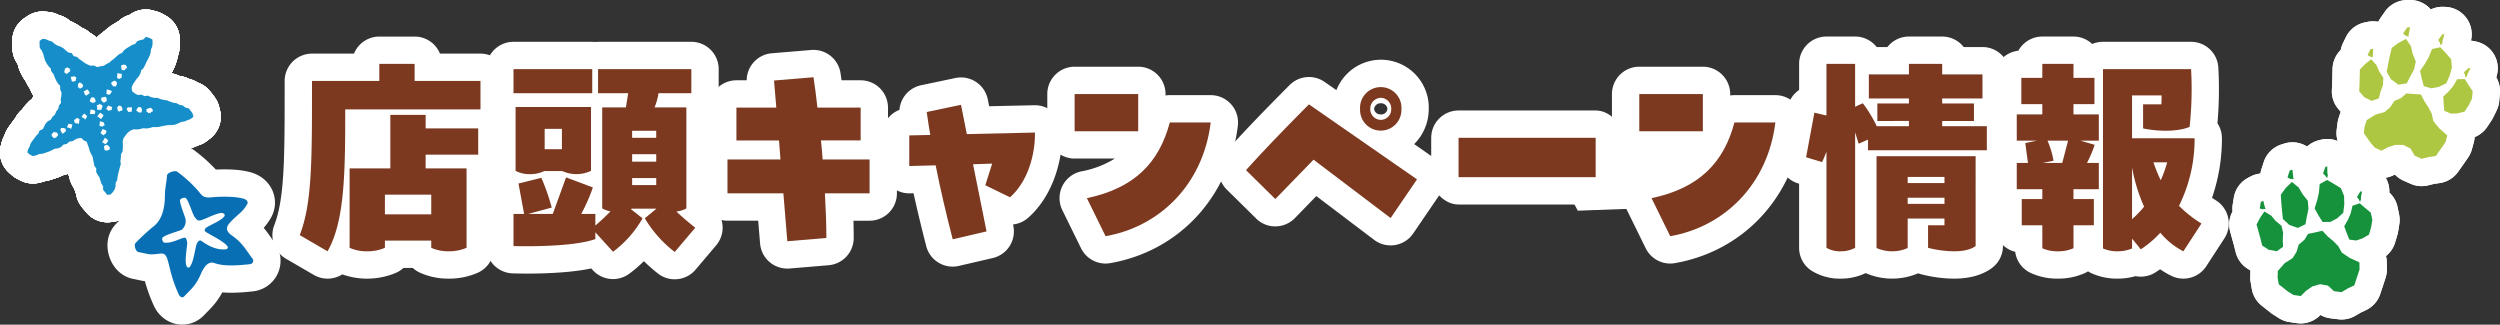 <svg id="レイヤー_1" data-name="レイヤー 1" xmlns="http://www.w3.org/2000/svg" viewBox="0 0 914.585 118.763">
  <rect x="0" y="0" width="914.585" height="118.763" fill="#333333" stroke="none"/>
  <defs>
    <style>
      .cls-1 {
        fill: #fff;
      }

      .cls-2 {
        fill: #7c391f;
      }

      .cls-3 {
        fill: none;
        stroke: #fff;
        stroke-linecap: round;
        stroke-linejoin: round;
        stroke-width: 20px;
      }

      .cls-4 {
        fill: #16923d;
      }

      .cls-5 {
        fill: #adc743;
      }

      .cls-6 {
        fill: #237a9c;
      }

      .cls-7 {
        fill: #168ec9;
      }

      .cls-8 {
        fill: #086fb5;
      }
    </style>
  </defs>
  <title>h3_campaign</title>
  <g>
    <g>
      <polygon class="cls-1" points="616.541 75.631 577.208 77.075 564.319 52.631 616.541 50.631 616.541 75.631"/>
      <g>
        <g>
          <path class="cls-1" d="M119.839,101.935a9.992,9.992,0,0,1-5.026-1.355l-10.184-5.92a10,10,0,0,1-4.3-12.261c3.81-9.825,3.809-24.585,3.808-51.38v-1.4a10,10,0,0,1,10-10H129.5a10,10,0,0,1,9.269-6.24h12.921a10,10,0,0,1,9.269,6.24h14.824a10,10,0,0,1,10,10v10.4a9.969,9.969,0,0,1-1.117,4.6,10,10,0,0,1,.281,2.363v9.6a9.99,9.99,0,0,1-4.256,8.187V90.654a10,10,0,0,1-6.117,9.215,26.115,26.115,0,0,1-10.344,2.066,25.128,25.128,0,0,1-10.78-2.262A10.035,10.035,0,0,1,151,98.015h-3.409a10.027,10.027,0,0,1-2.75,1.8,27.177,27.177,0,0,1-19.625.558,10.01,10.01,0,0,1-5.372,1.566Z"/>
          <path class="cls-1" d="M246.832,102.175a9.964,9.964,0,0,1-6.271-2.215c-1.47-1.186-3.2-2.649-5.007-4.422a48.363,48.363,0,0,1-5.357,4.608,10,10,0,0,1-13.338-1.332l-.553-.609c-10.629,2.235-25.49,1.91-28.767,1.805a10,10,0,0,1-9.681-10V78.255a9.964,9.964,0,0,1,2.49-6.6l-.5-2.7a10.047,10.047,0,0,1-.167-1.967,9.982,9.982,0,0,1-1.063-4.487V39.134a10.028,10.028,0,0,1,.057-1.074,9.966,9.966,0,0,1-.818-3.966v-8.8a10,10,0,0,1,10-10h28.806a10.136,10.136,0,0,0,2.128,0h34.126a10,10,0,0,1,10,10v8.8a9.955,9.955,0,0,1-1.824,5.76V75.9a10,10,0,0,1,.9,13.86l-7.524,8.88A9.98,9.98,0,0,1,246.832,102.175Z"/>
          <path class="cls-1" d="M288.028,98.255a10,10,0,0,1-9.966-9.179l-.688-8.342H266.139a10,10,0,0,1-10-10v-12.4a9.972,9.972,0,0,1,3.269-7.4V39.375a10,10,0,0,1,10-10h3.757a10,10,0,0,1,9.171-9.887l14.441-1.2A10,10,0,0,1,307.5,26.822q.183,1.268.367,2.553h6.989a10,10,0,0,1,10,10V50.94a9.973,9.973,0,0,1,3.268,7.4v12.4a10,10,0,0,1-10,10h-5.9c.056,2.061.091,4.188.091,6.321a10,10,0,0,1-9.163,9.965l-14.289,1.2C288.586,98.243,288.306,98.255,288.028,98.255Z"/>
          <path class="cls-1" d="M348.518,97.536a10,10,0,0,1-9.679-7.515c-1.807-7.04-3.319-13.344-4.63-19.322l-1.319.032a10,10,0,0,1-10.249-10v-11.2a10,10,0,0,1,6.412-9.337,10,10,0,0,1,7.912-9.009l12.541-2.64a10,10,0,0,1,11.868,7.838l.493,2.481L378.4,38.5a10,10,0,0,1,10.225,10v.639c0,9.436-3.286,22.415-12.509,30.543a9.987,9.987,0,0,1-5.511,2.436l.115.57a10,10,0,0,1-7.54,11.712L350.79,97.274A10.026,10.026,0,0,1,348.518,97.536Z"/>
          <path class="cls-1" d="M404.458,96.416a10,10,0,0,1-8.972-5.591L388.646,76.9a10,10,0,0,1,6.924-14.2,35.42,35.42,0,0,0,12.275-4.693H393.137a10,10,0,0,1-10-10v-13.6a10,10,0,0,1,10-10h23.257a10,10,0,0,1,10,10v.521a9.971,9.971,0,0,1,1.553-.121h14.972a10,10,0,0,1,9.926,11.22c-3.208,26.1-21.522,45.821-46.656,50.231A10.073,10.073,0,0,1,404.458,96.416Z"/>
          <path class="cls-1" d="M508.735,89.774a10,10,0,0,1-6.038-2.029L481.549,71.727l-7.823,8.054a10,10,0,0,1-7.064,3.033,9.834,9.834,0,0,1-7.128-2.876L448.816,69.377a10,10,0,0,1-.431-13.793c7.429-8.3,15.992-17.021,23.39-24.46a10,10,0,0,1,12.794-1.164l4.332,3.008a17.5,17.5,0,0,1,33.786,6.886,18.067,18.067,0,0,1-5.338,12.866l6.741,4.68a10,10,0,0,1,2.56,13.847L517,85.407a9.986,9.986,0,0,1-8.263,4.367Zm-3.572-52a2.365,2.365,0,0,0-2.476,2.08,2.338,2.338,0,0,0,2.476,2,2.229,2.229,0,0,0,2.4-2A2.288,2.288,0,0,0,505.163,37.774Z"/>
          <rect class="cls-1" x="523.585" y="40.415" width="70.162" height="34.4" rx="10"/>
          <path class="cls-1" d="M611.027,96.416a10,10,0,0,1-8.971-5.591L595.215,76.9a10,10,0,0,1,6.924-14.2,35.418,35.418,0,0,0,12.276-4.693H599.707a10,10,0,0,1-10-10v-13.6a10,10,0,0,1,10-10h23.256a10,10,0,0,1,10,10v.521a9.981,9.981,0,0,1,1.553-.121h14.973a10,10,0,0,1,9.926,11.22c-3.209,26.1-21.523,45.822-46.656,50.231A10.093,10.093,0,0,1,611.027,96.416Z"/>
          <path class="cls-1" d="M714.848,101.935a49.179,49.179,0,0,1-11.944-1.583,10.362,10.362,0,0,1-1.178-.375,24.217,24.217,0,0,1-19.112-.028l-.1-.041a20.715,20.715,0,0,1-9.094,2.027,19.621,19.621,0,0,1-10.657-2.872,10,10,0,0,1-4.587-8.409V67.21l-.328-.1A10,10,0,0,1,650.9,55.7l3.04-16.321a10,10,0,0,1,4.239-6.459v-9.55a10,10,0,0,1,10-10h10.488a9.982,9.982,0,0,1,7.878,3.839h3.93a9.983,9.983,0,0,1,7.878-3.839h12.16a9.983,9.983,0,0,1,7.878,3.839h6.867a10,10,0,0,1,10,10v8.8a9.973,9.973,0,0,1-.727,3.751,9.958,9.958,0,0,1,2.324,6.409v8.8a9.987,9.987,0,0,1-4.105,8.079V90.015a10,10,0,0,1-4.09,8.067C725.171,100.639,720.524,101.935,714.848,101.935Zm7.9-11.92h0Z"/>
          <path class="cls-1" d="M798.747,101.936a9.978,9.978,0,0,1-4.346-1,31.518,31.518,0,0,1-4.164-2.441c-.531.38-1.071.747-1.615,1.1a9.987,9.987,0,0,1-7.372,1.428,23.907,23.907,0,0,1-6.591.907,22.693,22.693,0,0,1-9.561-1.984,9.862,9.862,0,0,1-1.218-.678,9.961,9.961,0,0,1-1.219.656,23.693,23.693,0,0,1-9.815,2.006,23.221,23.221,0,0,1-10.166-2.172,10,10,0,0,1-5.449-7.636,10,10,0,0,1-7.61-9.713V74.972a9.953,9.953,0,0,1-1.824-5.758v-9.6a9.974,9.974,0,0,1,.868-4.08,9.974,9.974,0,0,1-.868-4.08v-9.6a9.959,9.959,0,0,1,1.672-5.538V28.494a10,10,0,0,1,8.913-9.942,10,10,0,0,1,8.763-5.178h11.4a9.964,9.964,0,0,1,6.86,2.723,9.962,9.962,0,0,1,3.932-.8h32.226a10,10,0,0,1,9.986,9.477,142.489,142.489,0,0,1-.332,20.316,9.956,9.956,0,0,1,1.639,5.488,66.444,66.444,0,0,1-3.621,21.788q.692.47,1.433.934a10,10,0,0,1,3.077,13.933l-6.613,10.16A10,10,0,0,1,798.747,101.936Z"/>
        </g>
        <g>
          <path class="cls-2" d="M175.778,29.614v10.4H126.3c0,23.761-.228,40.881-6.46,51.921l-10.185-5.92c4.561-11.761,4.485-27.44,4.485-56.4h24.625V23.373h12.921v6.241Zm-20.065,17.36h19.229v9.6H155.713v5.04h14.973v29.04a16.146,16.146,0,0,1-6.461,1.28,15.354,15.354,0,0,1-6.46-1.28v-2.64H140.816v2.64a15.872,15.872,0,0,1-6.46,1.28,15.1,15.1,0,0,1-6.46-1.28V61.615h14.9v-19.6h12.921Zm2.052,24.24H140.816v7.2h16.949Z"/>
          <path class="cls-2" d="M254.362,83.3l-7.524,8.88a43.372,43.372,0,0,1-10.945-12.32l4.256-3.521h-9.044l-.3.16,4.256,3.361A39.29,39.29,0,0,1,224.265,92.1l-6.461-7.12v2.48c-8.436,3.04-27.437,2.64-29.946,2.56V78.255h3.877l-2.052-11.121,8.36-2.08a76.313,76.313,0,0,1,3.8,10.881l-8.588,2.32h8.968l4.864-13.36,9.805,3.68a62.291,62.291,0,0,1-4.256,9.68H217.8v4.239a68.77,68.77,0,0,0,5.549-5.2,8.6,8.6,0,0,1-3.041-1.04V39.294h8.665l.836-5.2H218.792v-8.8h34.126v8.8H240.909a23.288,23.288,0,0,1-1.444,5.2h11.629v36.96a9.7,9.7,0,0,1-3.648,1.12C249.8,79.615,252.31,81.695,254.362,83.3Zm-37.7-58v8.8H187.858v-8.8Zm-.456,13.841v23.36a12.435,12.435,0,0,1-10.489.081h-6.612a11.554,11.554,0,0,1-5.168,1.12,10.778,10.778,0,0,1-5.32-1.2V39.134Zm-10.641,8h-6.308v7.441h6.308Zm34.506,3.28v-2.56h-8.816v2.56Zm0,8.72v-2.72h-8.816v2.72Zm0,6h-8.816v2.561h8.816Z"/>
          <path class="cls-2" d="M318.126,58.334v12.4H301.785c.3,5.519.532,10.96.532,16.32l-14.289,1.2-1.443-17.52H266.139v-12.4h19.382l-.533-6.96h-15.58v-12H284l-.837-9.921,14.441-1.2c.532,3.681,1.064,7.361,1.444,11.121h15.809v12H300.341c.228,2.321.456,4.64.608,6.96Z"/>
          <path class="cls-2" d="M351.566,38.334l2.128,10.72,24.929-.56v.64c0,7.441-2.584,17.28-9.12,23.04l-9.045-4.4,2.508-7.92-6.992.239,4.94,24.561-12.389,2.88c-2.279-8.88-4.408-17.84-6.231-27.041l-9.653.241v-11.2l7.676-.161c-.456-2.8-.912-5.6-1.292-8.4Z"/>
          <path class="cls-2" d="M393.137,34.413h23.257v13.6H393.137Zm4.484,38.081c17.557-3.679,26.449-13.12,30.326-27.68h14.972c-2.812,22.881-18.849,38.161-38.458,41.6Z"/>
          <path class="cls-2" d="M480.538,58.414l-13.986,14.4L455.836,62.254c7.449-8.32,16.189-17.2,23.03-24.08l39.521,27.441-9.652,14.16Zm17.024-18.56a7.574,7.574,0,1,1,15.125,0,7.571,7.571,0,1,1-15.125,0Zm11.4,0a3.937,3.937,0,0,0-3.8-4.08,4,4,0,0,0-3.876,4.08,3.928,3.928,0,0,0,3.876,4A3.866,3.866,0,0,0,508.963,39.854Z"/>
          <path class="cls-2" d="M533.586,50.414h50.162v14.4H533.586Z"/>
          <path class="cls-2" d="M599.707,34.413h23.256v13.6H599.707Zm4.483,38.081c17.558-3.679,26.45-13.12,30.326-27.68h14.973c-2.813,22.881-18.849,38.161-38.458,41.6Z"/>
          <path class="cls-2" d="M726.857,46.174v8.8H683.382v-3.92l-3.42,1.521-1.293-4.161V90.655a10.85,10.85,0,0,1-5.244,1.28,9.885,9.885,0,0,1-5.244-1.28v-35.2c-.532,1.44-.988,2.56-1.6,3.84l-5.853-1.759,3.04-16.321,4.408,1.04V23.373h10.488V39.054l2.813-1.28a46.937,46.937,0,0,1,5.093,8.4h11.78v-1.92H686.8v-6.4h11.553v-1.84H683.686v-8.8h14.669v-3.84h12.16v3.84H725.26v8.8H710.515v1.84h11.629v6.4H710.515v1.92Zm-4.1,43.841c-1.749,1.28-4.485,1.92-7.905,1.92a39.232,39.232,0,0,1-9.5-1.28V82.414h6V79.935H697.9v10.8a13.842,13.842,0,0,1-5.776,1.2,14.408,14.408,0,0,1-5.624-1.2v-33.6h36.254Zm-11.4-25.28H697.9v2.24h13.453Zm0,9.84V72.334H697.9v2.241Z"/>
          <path class="cls-2" d="M758.546,38.094v3.76h9.273v9.6h-6.765l5.244,1.52a42.121,42.121,0,0,1-2.811,6.641h4.332v9.6h-9.273v3.6H766v9.6h-7.449v8.4a13.763,13.763,0,0,1-5.7,1.12,13.272,13.272,0,0,1-5.7-1.12v-8.4h-7.524v-9.6h7.524v-3.6H737.8v-9.6h4.1l-.987-7.281,4.332-.88H737.8v-9.6h9.348v-3.76h-7.676v-9.6h7.676v-5.12h11.4v5.12h7.676v9.6Zm-4.1,21.521,2.128-8.161h-7.525a32.571,32.571,0,0,1,2.205,7.361l-4.029.8Zm50.923,22.16-6.612,10.16a26.832,26.832,0,0,1-8.437-6.8,37.619,37.619,0,0,1-7.145,6.08l-3.192-3.92v3.6a13.507,13.507,0,0,1-5.32,1.04,12.977,12.977,0,0,1-5.321-1.04v-65.6h32.226a129.262,129.262,0,0,1-.531,21.121c-3.877,1.68-10.946,1.84-17.026.56v-8.8H790.7c.076-1.12.076-2.16.076-3.28H779.979V50.575h22.878a54.758,54.758,0,0,1-5.7,24.719A43.913,43.913,0,0,0,805.365,81.775Zm-25.386-1.6a40.626,40.626,0,0,0,4.408-4.56,59.653,59.653,0,0,1-4.408-14.4Zm12.845-20.8h-5.016a51.926,51.926,0,0,0,2.66,6.561A42.145,42.145,0,0,0,792.824,59.374Z"/>
        </g>
      </g>
    </g>
    <g>
      <g>
        <g>
          <g>
            <path class="cls-1" d="M841.659,118.312a10.124,10.124,0,0,1-1.471-.109l-2.647-.393a10.008,10.008,0,0,1-3.91-1.463l-2.133-1.363a9.923,9.923,0,0,1-.815-.579l-3.235-2.553a10,10,0,0,1-3.662-6.167l-.412-2.409a9.981,9.981,0,0,1-.138-1.961l.065-2.342-1.082-.69A10,10,0,0,1,817.9,92.3l-.663-2.624L815.885,84.8a10.008,10.008,0,0,1,.741-7.2l.126-.245a10.01,10.01,0,0,1,.073-2.661l.383-2.378a10.008,10.008,0,0,1,5.176-7.235l.887-.472a10.013,10.013,0,0,1,3.669-1.118,10.022,10.022,0,0,1,.387-1.651l.829-2.552a10,10,0,0,1,6.5-6.445l.988-.312A10,10,0,0,1,844,53.615a9.992,9.992,0,0,1,4.159-2.254l.671-.177a10,10,0,0,1,12.528,8.991l.159.1a9.954,9.954,0,0,1,1.037-.148l.659-.06a10,10,0,0,1,10.892,10.38,10,10,0,0,1,3,5.3l.557,2.662a10.043,10.043,0,0,1,.081,3.662l-.437,2.667a9.9,9.9,0,0,1-.279,1.218l-.8,2.714a9.995,9.995,0,0,1-3.355,4.985,9.984,9.984,0,0,1,.272,2.081l.063,2.535a9.974,9.974,0,0,1-.477,3.312l-.7,2.189-.029.089-1.227,3.693a10,10,0,0,1-5.24,5.9l-1.876.881-1.938,1.146a9.981,9.981,0,0,1-6.327,1.315l-2.78-.347a10,10,0,0,1-3.707-1.23l-.249.244A10,10,0,0,1,841.659,118.312ZM862.507,100.7h0Z"/>
            <path class="cls-1" d="M841.659,118.312a10.124,10.124,0,0,1-1.471-.109l-2.647-.393a10.008,10.008,0,0,1-3.91-1.463l-2.133-1.363a9.923,9.923,0,0,1-.815-.579l-3.235-2.553a10,10,0,0,1-3.662-6.167l-.412-2.409a9.981,9.981,0,0,1-.138-1.961l.065-2.342-1.082-.69A10,10,0,0,1,817.9,92.3l-.663-2.624L815.885,84.8a10.008,10.008,0,0,1,.741-7.2l.126-.245a10.01,10.01,0,0,1,.073-2.661l.383-2.378a10.008,10.008,0,0,1,5.176-7.235l.887-.472a10.013,10.013,0,0,1,3.669-1.118,10.022,10.022,0,0,1,.387-1.651l.829-2.552a10,10,0,0,1,6.5-6.445l.988-.312A10,10,0,0,1,844,53.615a9.992,9.992,0,0,1,4.159-2.254l.671-.177a10,10,0,0,1,12.528,8.991l.159.1a9.954,9.954,0,0,1,1.037-.148l.659-.06a10,10,0,0,1,10.892,10.38,10,10,0,0,1,3,5.3l.557,2.662a10.043,10.043,0,0,1,.081,3.662l-.437,2.667a9.9,9.9,0,0,1-.279,1.218l-.8,2.714a9.995,9.995,0,0,1-3.355,4.985,9.984,9.984,0,0,1,.272,2.081l.063,2.535a9.974,9.974,0,0,1-.477,3.312l-.7,2.189-.029.089-1.227,3.693a10,10,0,0,1-5.24,5.9l-1.876.881-1.938,1.146a9.981,9.981,0,0,1-6.327,1.315l-2.78-.347a10,10,0,0,1-3.707-1.23l-.249.244A10,10,0,0,1,841.659,118.312ZM862.507,100.7h0Z"/>
          </g>
          <g>
            <path class="cls-1" d="M885.933,68.088a10,10,0,0,1-4.058-.86l-2.561-1.137a10.013,10.013,0,0,1-3.191-2.251l-.308.16a10,10,0,0,1-8.9.177L864.5,63.034a10,10,0,0,1-3.321-2.533l-1.647-1.922a9.913,9.913,0,0,1-.61-.788l-2.357-3.38a10.009,10.009,0,0,1-1.721-6.964l.3-2.424a10.037,10.037,0,0,1,.434-1.913l.741-2.227-.839-.977a10,10,0,0,1-2.4-6.976l.125-2.7.119-5.054a9.995,9.995,0,0,1,2.794-6.682l.193-.2a9.965,9.965,0,0,1,.837-2.52l1.055-2.166a10,10,0,0,1,7.055-5.431l.986-.194a9.957,9.957,0,0,1,3.831-.008,9.973,9.973,0,0,1,.849-1.472l1.534-2.2a10,10,0,0,1,8.08-4.285L881.573,0a10.068,10.068,0,0,1,7.692,3.459,9.931,9.931,0,0,1,4.626-.954l.694.025a10,10,0,0,1,9.395,12.232l.124.14a10.053,10.053,0,0,1,1.042.16l.648.134a10,10,0,0,1,7.414,13.088,10,10,0,0,1,1.339,5.936l-.237,2.709a10,10,0,0,1-.983,3.531l-1.191,2.427a9.867,9.867,0,0,1-.619,1.086l-1.553,2.364a9.994,9.994,0,0,1-4.654,3.8,10.018,10.018,0,0,1-.343,2.072l-.674,2.445a9.991,9.991,0,0,1-1.416,3.032l-1.307,1.891-.053.074-2.243,3.181a10.006,10.006,0,0,1-6.724,4.132l-2.051.3-2.185.536A10.064,10.064,0,0,1,885.933,68.088Zm7.412-14.2h0Z"/>
            <path class="cls-1" d="M885.933,68.088a10,10,0,0,1-4.058-.86l-2.561-1.137a10.013,10.013,0,0,1-3.191-2.251l-.308.16a10,10,0,0,1-8.9.177L864.5,63.034a10,10,0,0,1-3.321-2.533l-1.647-1.922a9.913,9.913,0,0,1-.61-.788l-2.357-3.38a10.009,10.009,0,0,1-1.721-6.964l.3-2.424a10.037,10.037,0,0,1,.434-1.913l.741-2.227-.839-.977a10,10,0,0,1-2.4-6.976l.125-2.7.119-5.054a9.995,9.995,0,0,1,2.794-6.682l.193-.2a9.965,9.965,0,0,1,.837-2.52l1.055-2.166a10,10,0,0,1,7.055-5.431l.986-.194a9.957,9.957,0,0,1,3.831-.008,9.973,9.973,0,0,1,.849-1.472l1.534-2.2a10,10,0,0,1,8.08-4.285L881.573,0a10.068,10.068,0,0,1,7.692,3.459,9.931,9.931,0,0,1,4.626-.954l.694.025a10,10,0,0,1,9.395,12.232l.124.14a10.053,10.053,0,0,1,1.042.16l.648.134a10,10,0,0,1,7.414,13.088,10,10,0,0,1,1.339,5.936l-.237,2.709a10,10,0,0,1-.983,3.531l-1.191,2.427a9.867,9.867,0,0,1-.619,1.086l-1.553,2.364a9.994,9.994,0,0,1-4.654,3.8,10.018,10.018,0,0,1-.343,2.072l-.674,2.445a9.991,9.991,0,0,1-1.416,3.032l-1.307,1.891-.053.074-2.243,3.181a10.006,10.006,0,0,1-6.724,4.132l-2.051.3-2.185.536A10.064,10.064,0,0,1,885.933,68.088Zm7.412-14.2h0Z"/>
          </g>
        </g>
        <g>
          <g>
            <g>
              <g>
                <path class="cls-1" d="M20.511,59.851a10.054,10.054,0,0,1-1.211-.074l-.164-.02a10,10,0,0,1-.179-19.829l.26-.037a10,10,0,0,1,6.446,18.531l-.1.057A10,10,0,0,1,20.511,59.851Z"/>
                <path class="cls-1" d="M20.511,59.851a10.054,10.054,0,0,1-1.211-.074l-.164-.02a10,10,0,0,1-.179-19.829l.26-.037a10,10,0,0,1,6.446,18.531l-.1.057A10,10,0,0,1,20.511,59.851Z"/>
              </g>
              <g>
                <path class="cls-1" d="M20.527,59.072a10,10,0,0,1-9.007-5.656l-.074-.154A10,10,0,0,1,29.36,44.371l.072.141a9.982,9.982,0,0,1,.967,2.966l0,.012a10.007,10.007,0,0,1-9.874,11.582Z"/>
                <path class="cls-1" d="M20.527,59.072a10,10,0,0,1-9.007-5.656l-.074-.154A10,10,0,0,1,29.36,44.371l.072.141a9.982,9.982,0,0,1,.967,2.966l0,.012a10.007,10.007,0,0,1-9.874,11.582Z"/>
              </g>
              <g>
                <path class="cls-1" d="M39.283,81.315a10,10,0,0,1-7.715-3.637L30.114,75.94a10,10,0,0,1-2.275-5.008q-.11-.271-.2-.548l-.375-1.107c-.01-.029-.019-.057-.029-.087-.1-.157-.189-.315-.276-.477l-.569-1.047a9.986,9.986,0,0,1-1.066-3.06,10.054,10.054,0,0,1-.391-1.07,10.015,10.015,0,0,1-1.858.543l-1.058.488a9.74,9.74,0,0,1-1.061.419l-2.244.744a10.07,10.07,0,0,1-1.956.441,10.088,10.088,0,0,1-1.1.346l-1.171.3a10.017,10.017,0,0,1-7.007-.8l-1.155-.594a10,10,0,0,1-2.109-1.452l-.886-.794A10,10,0,0,1,.329,53.184l.3-1.132a10.043,10.043,0,0,1,.882-2.228l.19-.449A10.026,10.026,0,0,1,2.91,46.9l.642-.952c.117-.173.239-.344.367-.51l1.11-1.505q.266-.376.563-.726a10,10,0,0,1,2.565-3.171,10.005,10.005,0,0,1,1.3-1.715l.784-.833a9.958,9.958,0,0,1,1.292-1.154c.075-.09.152-.178.23-.265.105-.194.216-.386.333-.574.048-.145.1-.288.154-.43l-.381-.663q-.232-.407-.428-.833l-.5-1.1c-.043-.094-.084-.188-.124-.283a9.974,9.974,0,0,1-1.239-2.2c-.094-.129-.186-.261-.274-.4l-.671-1.02a9.72,9.72,0,0,1-.592-1.029L7.491,26.45a9.991,9.991,0,0,1-.7-1.831l-.348-1.256a10,10,0,0,1-1.877-5.291L4.5,16.827q-.021-.357-.016-.714l.02-1.3a10,10,0,0,1,4.346-8.1l1.085-.743a10,10,0,0,1,6.7-1.7l1.234.129a10.024,10.024,0,0,1,3.29.935l.34.163.387.115A10,10,0,0,1,25.645,7.69a9.885,9.885,0,0,1,1.264.58l1.051.573a10.053,10.053,0,0,1,1.788,1.245,10,10,0,0,1,3.195,1.937,10.02,10.02,0,0,1,2.171,1.58l.186.177.107-.079.414-.39c.11-.1.222-.206.338-.305l.884-.761a9.99,9.99,0,0,1,1.214-.895,9.787,9.787,0,0,1,1.064-.939l.931-.712A9.834,9.834,0,0,1,41.3,9l1.584-.971q.255-.163.517-.312a9.991,9.991,0,0,1,3.612-2.146l.39-.132a9.994,9.994,0,0,1,8.65-1.58l1.3.367a9.955,9.955,0,0,1,2.182.9l1.111.623a10,10,0,0,1,5.1,8.362l.047,1.3a10.084,10.084,0,0,1-.027,1.179l-.1,1.213a9.99,9.99,0,0,1-.68,2.892,9.942,9.942,0,0,1-.448,1.879l-.394,1.149a9.963,9.963,0,0,1-.453,1.1l-.528,1.095c-.053.11-.108.218-.165.326l-.317.6a10.037,10.037,0,0,1,2.378.684l.674.288.218.03a10.007,10.007,0,0,1,3.2,1.011,10,10,0,0,1,3.093,1.317,10,10,0,0,1,4.42,3.031l.812.965c.169.2.332.412.485.628l.621.871a9.989,9.989,0,0,1,1.559,3.383l.314,1.256a10,10,0,0,1-3.471,10.241l-1.046.834a10.022,10.022,0,0,1-2.866,1.6l-.781.279-.759.334a10.047,10.047,0,0,1-2.261.689c-.079.034-.158.069-.239.1l-1.109.455a10,10,0,0,1-2.44.654l-1.181.161a9.582,9.582,0,0,1-1.36.092h-.477l-1.024.17-.855.2a10.074,10.074,0,0,1-1.39.23l-1.177.11q-.378.036-.759.042c-.317.082-.638.149-.961.2l-1.165.183c-.128.02-.257.037-.386.052a9.974,9.974,0,0,1-.6,2.166,10,10,0,0,1-.371,3.849l-.536,1.884L52.9,66.321l-.084.715a9.99,9.99,0,0,1-.648,2.555,9.992,9.992,0,0,1-.284,1.332l-.329,1.147a9.987,9.987,0,0,1-1.389,2.935l-.689,1a9.96,9.96,0,0,1-.934,1.156l-.768.819a10,10,0,0,1-5.792,3.043l-1.2.182A10,10,0,0,1,39.283,81.315Z"/>
                <path class="cls-1" d="M39.283,81.315a10,10,0,0,1-7.715-3.637L30.114,75.94a10,10,0,0,1-2.275-5.008q-.11-.271-.2-.548l-.375-1.107c-.01-.029-.019-.057-.029-.087-.1-.157-.189-.315-.276-.477l-.569-1.047a9.986,9.986,0,0,1-1.066-3.06,10.054,10.054,0,0,1-.391-1.07,10.015,10.015,0,0,1-1.858.543l-1.058.488a9.74,9.74,0,0,1-1.061.419l-2.244.744a10.07,10.07,0,0,1-1.956.441,10.088,10.088,0,0,1-1.1.346l-1.171.3a10.017,10.017,0,0,1-7.007-.8l-1.155-.594a10,10,0,0,1-2.109-1.452l-.886-.794A10,10,0,0,1,.329,53.184l.3-1.132a10.043,10.043,0,0,1,.882-2.228l.19-.449A10.026,10.026,0,0,1,2.91,46.9l.642-.952c.117-.173.239-.344.367-.51l1.11-1.505q.266-.376.563-.726a10,10,0,0,1,2.565-3.171,10.005,10.005,0,0,1,1.3-1.715l.784-.833a9.958,9.958,0,0,1,1.292-1.154c.075-.09.152-.178.23-.265.105-.194.216-.386.333-.574.048-.145.1-.288.154-.43l-.381-.663q-.232-.407-.428-.833l-.5-1.1c-.043-.094-.084-.188-.124-.283a9.974,9.974,0,0,1-1.239-2.2c-.094-.129-.186-.261-.274-.4l-.671-1.02a9.72,9.72,0,0,1-.592-1.029L7.491,26.45a9.991,9.991,0,0,1-.7-1.831l-.348-1.256a10,10,0,0,1-1.877-5.291L4.5,16.827q-.021-.357-.016-.714l.02-1.3a10,10,0,0,1,4.346-8.1l1.085-.743a10,10,0,0,1,6.7-1.7l1.234.129a10.024,10.024,0,0,1,3.29.935l.34.163.387.115A10,10,0,0,1,25.645,7.69a9.885,9.885,0,0,1,1.264.58l1.051.573a10.053,10.053,0,0,1,1.788,1.245,10,10,0,0,1,3.195,1.937,10.02,10.02,0,0,1,2.171,1.58l.186.177.107-.079.414-.39c.11-.1.222-.206.338-.305l.884-.761a9.99,9.99,0,0,1,1.214-.895,9.787,9.787,0,0,1,1.064-.939l.931-.712A9.834,9.834,0,0,1,41.3,9l1.584-.971q.255-.163.517-.312a9.991,9.991,0,0,1,3.612-2.146l.39-.132a9.994,9.994,0,0,1,8.65-1.58l1.3.367a9.955,9.955,0,0,1,2.182.9l1.111.623a10,10,0,0,1,5.1,8.362l.047,1.3a10.084,10.084,0,0,1-.027,1.179l-.1,1.213a9.99,9.99,0,0,1-.68,2.892,9.942,9.942,0,0,1-.448,1.879l-.394,1.149a9.963,9.963,0,0,1-.453,1.1l-.528,1.095c-.053.11-.108.218-.165.326l-.317.6a10.037,10.037,0,0,1,2.378.684l.674.288.218.03a10.007,10.007,0,0,1,3.2,1.011,10,10,0,0,1,3.093,1.317,10,10,0,0,1,4.42,3.031l.812.965c.169.2.332.412.485.628l.621.871a9.989,9.989,0,0,1,1.559,3.383l.314,1.256a10,10,0,0,1-3.471,10.241l-1.046.834a10.022,10.022,0,0,1-2.866,1.6l-.781.279-.759.334a10.047,10.047,0,0,1-2.261.689c-.079.034-.158.069-.239.1l-1.109.455a10,10,0,0,1-2.44.654l-1.181.161a9.582,9.582,0,0,1-1.36.092h-.477l-1.024.17-.855.2a10.074,10.074,0,0,1-1.39.23l-1.177.11q-.378.036-.759.042c-.317.082-.638.149-.961.2l-1.165.183c-.128.02-.257.037-.386.052a9.974,9.974,0,0,1-.6,2.166,10,10,0,0,1-.371,3.849l-.536,1.884L52.9,66.321l-.084.715a9.99,9.99,0,0,1-.648,2.555,9.992,9.992,0,0,1-.284,1.332l-.329,1.147a9.987,9.987,0,0,1-1.389,2.935l-.689,1a9.96,9.96,0,0,1-.934,1.156l-.768.819a10,10,0,0,1-5.792,3.043l-1.2.182A10,10,0,0,1,39.283,81.315Z"/>
              </g>
            </g>
            <g>
              <g>
                <path class="cls-1" d="M20.511,59.851a10.054,10.054,0,0,1-1.211-.074l-.164-.02a10,10,0,0,1-.179-19.829l.26-.037a10,10,0,0,1,6.446,18.531l-.1.057A10,10,0,0,1,20.511,59.851Z"/>
                <path class="cls-1" d="M20.511,59.851a10.054,10.054,0,0,1-1.211-.074l-.164-.02a10,10,0,0,1-.179-19.829l.26-.037a10,10,0,0,1,6.446,18.531l-.1.057A10,10,0,0,1,20.511,59.851Z"/>
              </g>
              <g>
                <path class="cls-1" d="M20.527,59.072a10,10,0,0,1-9.007-5.656l-.074-.154A10,10,0,0,1,29.36,44.371l.072.141a9.982,9.982,0,0,1,.967,2.966l0,.012a10.007,10.007,0,0,1-9.874,11.582Z"/>
                <path class="cls-1" d="M20.527,59.072a10,10,0,0,1-9.007-5.656l-.074-.154A10,10,0,0,1,29.36,44.371l.072.141a9.982,9.982,0,0,1,.967,2.966l0,.012a10.007,10.007,0,0,1-9.874,11.582Z"/>
              </g>
              <g>
                <path class="cls-1" d="M39.283,81.315a10,10,0,0,1-7.715-3.637L30.114,75.94a10,10,0,0,1-2.275-5.008q-.11-.271-.2-.548l-.375-1.107c-.01-.029-.019-.057-.029-.087-.1-.157-.189-.315-.276-.477l-.569-1.047a9.986,9.986,0,0,1-1.066-3.06,10.054,10.054,0,0,1-.391-1.07,10.015,10.015,0,0,1-1.858.543l-1.058.488a9.74,9.74,0,0,1-1.061.419l-2.244.744a10.07,10.07,0,0,1-1.956.441,10.088,10.088,0,0,1-1.1.346l-1.171.3a10.017,10.017,0,0,1-7.007-.8l-1.155-.594a10,10,0,0,1-2.109-1.452l-.886-.794A10,10,0,0,1,.329,53.184l.3-1.132a10.043,10.043,0,0,1,.882-2.228l.19-.449A10.026,10.026,0,0,1,2.91,46.9l.642-.952c.117-.173.239-.344.367-.51l1.11-1.505q.266-.376.563-.726a10,10,0,0,1,2.565-3.171,10.005,10.005,0,0,1,1.3-1.715l.784-.833a9.958,9.958,0,0,1,1.292-1.154c.075-.09.152-.178.23-.265.105-.194.216-.386.333-.574.048-.145.1-.288.154-.43l-.381-.663q-.232-.407-.428-.833l-.5-1.1c-.043-.094-.084-.188-.124-.283a9.974,9.974,0,0,1-1.239-2.2c-.094-.129-.186-.261-.274-.4l-.671-1.02a9.72,9.72,0,0,1-.592-1.029L7.491,26.45a9.991,9.991,0,0,1-.7-1.831l-.348-1.256a10,10,0,0,1-1.877-5.291L4.5,16.827q-.021-.357-.016-.714l.02-1.3a10,10,0,0,1,4.346-8.1l1.085-.743a10,10,0,0,1,6.7-1.7l1.234.129a10.024,10.024,0,0,1,3.29.935l.34.163.387.115A10,10,0,0,1,25.645,7.69a9.885,9.885,0,0,1,1.264.58l1.051.573a10.053,10.053,0,0,1,1.788,1.245,10,10,0,0,1,3.195,1.937,10.02,10.02,0,0,1,2.171,1.58l.186.177.107-.079.414-.39c.11-.1.222-.206.338-.305l.884-.761a9.99,9.99,0,0,1,1.214-.895,9.787,9.787,0,0,1,1.064-.939l.931-.712A9.834,9.834,0,0,1,41.3,9l1.584-.971q.255-.163.517-.312a9.991,9.991,0,0,1,3.612-2.146l.39-.132a9.994,9.994,0,0,1,8.65-1.58l1.3.367a9.955,9.955,0,0,1,2.182.9l1.111.623a10,10,0,0,1,5.1,8.362l.047,1.3a10.084,10.084,0,0,1-.027,1.179l-.1,1.213a9.99,9.99,0,0,1-.68,2.892,9.942,9.942,0,0,1-.448,1.879l-.394,1.149a9.963,9.963,0,0,1-.453,1.1l-.528,1.095c-.053.11-.108.218-.165.326l-.317.6a10.037,10.037,0,0,1,2.378.684l.674.288.218.03a10.007,10.007,0,0,1,3.2,1.011,10,10,0,0,1,3.093,1.317,10,10,0,0,1,4.42,3.031l.812.965c.169.2.332.412.485.628l.621.871a9.989,9.989,0,0,1,1.559,3.383l.314,1.256a10,10,0,0,1-3.471,10.241l-1.046.834a10.022,10.022,0,0,1-2.866,1.6l-.781.279-.759.334a10.047,10.047,0,0,1-2.261.689c-.079.034-.158.069-.239.1l-1.109.455a10,10,0,0,1-2.44.654l-1.181.161a9.582,9.582,0,0,1-1.36.092h-.477l-1.024.17-.855.2a10.074,10.074,0,0,1-1.39.23l-1.177.11q-.378.036-.759.042c-.317.082-.638.149-.961.2l-1.165.183c-.128.02-.257.037-.386.052a9.974,9.974,0,0,1-.6,2.166,10,10,0,0,1-.371,3.849l-.536,1.884L52.9,66.321l-.084.715a9.99,9.99,0,0,1-.648,2.555,9.992,9.992,0,0,1-.284,1.332l-.329,1.147a9.987,9.987,0,0,1-1.389,2.935l-.689,1a9.96,9.96,0,0,1-.934,1.156l-.768.819a10,10,0,0,1-5.792,3.043l-1.2.182A10,10,0,0,1,39.283,81.315Z"/>
                <path class="cls-1" d="M39.283,81.315a10,10,0,0,1-7.715-3.637L30.114,75.94a10,10,0,0,1-2.275-5.008q-.11-.271-.2-.548l-.375-1.107c-.01-.029-.019-.057-.029-.087-.1-.157-.189-.315-.276-.477l-.569-1.047a9.986,9.986,0,0,1-1.066-3.06,10.054,10.054,0,0,1-.391-1.07,10.015,10.015,0,0,1-1.858.543l-1.058.488a9.74,9.74,0,0,1-1.061.419l-2.244.744a10.07,10.07,0,0,1-1.956.441,10.088,10.088,0,0,1-1.1.346l-1.171.3a10.017,10.017,0,0,1-7.007-.8l-1.155-.594a10,10,0,0,1-2.109-1.452l-.886-.794A10,10,0,0,1,.329,53.184l.3-1.132a10.043,10.043,0,0,1,.882-2.228l.19-.449A10.026,10.026,0,0,1,2.91,46.9l.642-.952c.117-.173.239-.344.367-.51l1.11-1.505q.266-.376.563-.726a10,10,0,0,1,2.565-3.171,10.005,10.005,0,0,1,1.3-1.715l.784-.833a9.958,9.958,0,0,1,1.292-1.154c.075-.09.152-.178.23-.265.105-.194.216-.386.333-.574.048-.145.1-.288.154-.43l-.381-.663q-.232-.407-.428-.833l-.5-1.1c-.043-.094-.084-.188-.124-.283a9.974,9.974,0,0,1-1.239-2.2c-.094-.129-.186-.261-.274-.4l-.671-1.02a9.72,9.72,0,0,1-.592-1.029L7.491,26.45a9.991,9.991,0,0,1-.7-1.831l-.348-1.256a10,10,0,0,1-1.877-5.291L4.5,16.827q-.021-.357-.016-.714l.02-1.3a10,10,0,0,1,4.346-8.1l1.085-.743a10,10,0,0,1,6.7-1.7l1.234.129a10.024,10.024,0,0,1,3.29.935l.34.163.387.115A10,10,0,0,1,25.645,7.69a9.885,9.885,0,0,1,1.264.58l1.051.573a10.053,10.053,0,0,1,1.788,1.245,10,10,0,0,1,3.195,1.937,10.02,10.02,0,0,1,2.171,1.58l.186.177.107-.079.414-.39c.11-.1.222-.206.338-.305l.884-.761a9.99,9.99,0,0,1,1.214-.895,9.787,9.787,0,0,1,1.064-.939l.931-.712A9.834,9.834,0,0,1,41.3,9l1.584-.971q.255-.163.517-.312a9.991,9.991,0,0,1,3.612-2.146l.39-.132a9.994,9.994,0,0,1,8.65-1.58l1.3.367a9.955,9.955,0,0,1,2.182.9l1.111.623a10,10,0,0,1,5.1,8.362l.047,1.3a10.084,10.084,0,0,1-.027,1.179l-.1,1.213a9.99,9.99,0,0,1-.68,2.892,9.942,9.942,0,0,1-.448,1.879l-.394,1.149a9.963,9.963,0,0,1-.453,1.1l-.528,1.095c-.053.11-.108.218-.165.326l-.317.6a10.037,10.037,0,0,1,2.378.684l.674.288.218.03a10.007,10.007,0,0,1,3.2,1.011,10,10,0,0,1,3.093,1.317,10,10,0,0,1,4.42,3.031l.812.965c.169.2.332.412.485.628l.621.871a9.989,9.989,0,0,1,1.559,3.383l.314,1.256a10,10,0,0,1-3.471,10.241l-1.046.834a10.022,10.022,0,0,1-2.866,1.6l-.781.279-.759.334a10.047,10.047,0,0,1-2.261.689c-.079.034-.158.069-.239.1l-1.109.455a10,10,0,0,1-2.44.654l-1.181.161a9.582,9.582,0,0,1-1.36.092h-.477l-1.024.17-.855.2a10.074,10.074,0,0,1-1.39.23l-1.177.11q-.378.036-.759.042c-.317.082-.638.149-.961.2l-1.165.183c-.128.02-.257.037-.386.052a9.974,9.974,0,0,1-.6,2.166,10,10,0,0,1-.371,3.849l-.536,1.884L52.9,66.321l-.084.715a9.99,9.99,0,0,1-.648,2.555,9.992,9.992,0,0,1-.284,1.332l-.329,1.147a9.987,9.987,0,0,1-1.389,2.935l-.689,1a9.96,9.96,0,0,1-.934,1.156l-.768.819a10,10,0,0,1-5.792,3.043l-1.2.182A10,10,0,0,1,39.283,81.315Z"/>
              </g>
            </g>
            <g>
              <g>
                <path class="cls-1" d="M20.511,59.851a10.054,10.054,0,0,1-1.211-.074l-.164-.02a10,10,0,0,1-.179-19.829l.26-.037a10,10,0,0,1,6.446,18.531l-.1.057A10,10,0,0,1,20.511,59.851Z"/>
                <path class="cls-1" d="M20.511,59.851a10.054,10.054,0,0,1-1.211-.074l-.164-.02a10,10,0,0,1-.179-19.829l.26-.037a10,10,0,0,1,6.446,18.531l-.1.057A10,10,0,0,1,20.511,59.851Z"/>
              </g>
              <g>
                <path class="cls-1" d="M20.527,59.072a10,10,0,0,1-9.007-5.656l-.074-.154A10,10,0,0,1,29.36,44.371l.072.141a9.982,9.982,0,0,1,.967,2.966l0,.012a10.007,10.007,0,0,1-9.874,11.582Z"/>
                <path class="cls-1" d="M20.527,59.072a10,10,0,0,1-9.007-5.656l-.074-.154A10,10,0,0,1,29.36,44.371l.072.141a9.982,9.982,0,0,1,.967,2.966l0,.012a10.007,10.007,0,0,1-9.874,11.582Z"/>
              </g>
              <g>
                <path class="cls-1" d="M39.283,81.315a10,10,0,0,1-7.715-3.637L30.114,75.94a10,10,0,0,1-2.275-5.008q-.11-.271-.2-.548l-.375-1.107c-.01-.029-.019-.057-.029-.087-.1-.157-.189-.315-.276-.477l-.569-1.047a9.986,9.986,0,0,1-1.066-3.06,10.054,10.054,0,0,1-.391-1.07,10.015,10.015,0,0,1-1.858.543l-1.058.488a9.74,9.74,0,0,1-1.061.419l-2.244.744a10.07,10.07,0,0,1-1.956.441,10.088,10.088,0,0,1-1.1.346l-1.171.3a10.017,10.017,0,0,1-7.007-.8l-1.155-.594a10,10,0,0,1-2.109-1.452l-.886-.794A10,10,0,0,1,.329,53.184l.3-1.132a10.043,10.043,0,0,1,.882-2.228l.19-.449A10.026,10.026,0,0,1,2.91,46.9l.642-.952c.117-.173.239-.344.367-.51l1.11-1.505q.266-.376.563-.726a10,10,0,0,1,2.565-3.171,10.005,10.005,0,0,1,1.3-1.715l.784-.833a9.958,9.958,0,0,1,1.292-1.154c.075-.09.152-.178.23-.265.105-.194.216-.386.333-.574.048-.145.1-.288.154-.43l-.381-.663q-.232-.407-.428-.833l-.5-1.1c-.043-.094-.084-.188-.124-.283a9.974,9.974,0,0,1-1.239-2.2c-.094-.129-.186-.261-.274-.4l-.671-1.02a9.72,9.72,0,0,1-.592-1.029L7.491,26.45a9.991,9.991,0,0,1-.7-1.831l-.348-1.256a10,10,0,0,1-1.877-5.291L4.5,16.827q-.021-.357-.016-.714l.02-1.3a10,10,0,0,1,4.346-8.1l1.085-.743a10,10,0,0,1,6.7-1.7l1.234.129a10.024,10.024,0,0,1,3.29.935l.34.163.387.115A10,10,0,0,1,25.645,7.69a9.885,9.885,0,0,1,1.264.58l1.051.573a10.053,10.053,0,0,1,1.788,1.245,10,10,0,0,1,3.195,1.937,10.02,10.02,0,0,1,2.171,1.58l.186.177.107-.079.414-.39c.11-.1.222-.206.338-.305l.884-.761a9.99,9.99,0,0,1,1.214-.895,9.787,9.787,0,0,1,1.064-.939l.931-.712A9.834,9.834,0,0,1,41.3,9l1.584-.971q.255-.163.517-.312a9.991,9.991,0,0,1,3.612-2.146l.39-.132a9.994,9.994,0,0,1,8.65-1.58l1.3.367a9.955,9.955,0,0,1,2.182.9l1.111.623a10,10,0,0,1,5.1,8.362l.047,1.3a10.084,10.084,0,0,1-.027,1.179l-.1,1.213a9.99,9.99,0,0,1-.68,2.892,9.942,9.942,0,0,1-.448,1.879l-.394,1.149a9.963,9.963,0,0,1-.453,1.1l-.528,1.095c-.053.11-.108.218-.165.326l-.317.6a10.037,10.037,0,0,1,2.378.684l.674.288.218.03a10.007,10.007,0,0,1,3.2,1.011,10,10,0,0,1,3.093,1.317,10,10,0,0,1,4.42,3.031l.812.965c.169.2.332.412.485.628l.621.871a9.989,9.989,0,0,1,1.559,3.383l.314,1.256a10,10,0,0,1-3.471,10.241l-1.046.834a10.022,10.022,0,0,1-2.866,1.6l-.781.279-.759.334a10.047,10.047,0,0,1-2.261.689c-.079.034-.158.069-.239.1l-1.109.455a10,10,0,0,1-2.44.654l-1.181.161a9.582,9.582,0,0,1-1.36.092h-.477l-1.024.17-.855.2a10.074,10.074,0,0,1-1.39.23l-1.177.11q-.378.036-.759.042c-.317.082-.638.149-.961.2l-1.165.183c-.128.02-.257.037-.386.052a9.974,9.974,0,0,1-.6,2.166,10,10,0,0,1-.371,3.849l-.536,1.884L52.9,66.321l-.084.715a9.99,9.99,0,0,1-.648,2.555,9.992,9.992,0,0,1-.284,1.332l-.329,1.147a9.987,9.987,0,0,1-1.389,2.935l-.689,1a9.96,9.96,0,0,1-.934,1.156l-.768.819a10,10,0,0,1-5.792,3.043l-1.2.182A10,10,0,0,1,39.283,81.315Z"/>
                <path class="cls-1" d="M39.283,81.315a10,10,0,0,1-7.715-3.637L30.114,75.94a10,10,0,0,1-2.275-5.008q-.11-.271-.2-.548l-.375-1.107c-.01-.029-.019-.057-.029-.087-.1-.157-.189-.315-.276-.477l-.569-1.047a9.986,9.986,0,0,1-1.066-3.06,10.054,10.054,0,0,1-.391-1.07,10.015,10.015,0,0,1-1.858.543l-1.058.488a9.74,9.74,0,0,1-1.061.419l-2.244.744a10.07,10.07,0,0,1-1.956.441,10.088,10.088,0,0,1-1.1.346l-1.171.3a10.017,10.017,0,0,1-7.007-.8l-1.155-.594a10,10,0,0,1-2.109-1.452l-.886-.794A10,10,0,0,1,.329,53.184l.3-1.132a10.043,10.043,0,0,1,.882-2.228l.19-.449A10.026,10.026,0,0,1,2.91,46.9l.642-.952c.117-.173.239-.344.367-.51l1.11-1.505q.266-.376.563-.726a10,10,0,0,1,2.565-3.171,10.005,10.005,0,0,1,1.3-1.715l.784-.833a9.958,9.958,0,0,1,1.292-1.154c.075-.09.152-.178.23-.265.105-.194.216-.386.333-.574.048-.145.1-.288.154-.43l-.381-.663q-.232-.407-.428-.833l-.5-1.1c-.043-.094-.084-.188-.124-.283a9.974,9.974,0,0,1-1.239-2.2c-.094-.129-.186-.261-.274-.4l-.671-1.02a9.72,9.72,0,0,1-.592-1.029L7.491,26.45a9.991,9.991,0,0,1-.7-1.831l-.348-1.256a10,10,0,0,1-1.877-5.291L4.5,16.827q-.021-.357-.016-.714l.02-1.3a10,10,0,0,1,4.346-8.1l1.085-.743a10,10,0,0,1,6.7-1.7l1.234.129a10.024,10.024,0,0,1,3.29.935l.34.163.387.115A10,10,0,0,1,25.645,7.69a9.885,9.885,0,0,1,1.264.58l1.051.573a10.053,10.053,0,0,1,1.788,1.245,10,10,0,0,1,3.195,1.937,10.02,10.02,0,0,1,2.171,1.58l.186.177.107-.079.414-.39c.11-.1.222-.206.338-.305l.884-.761a9.99,9.99,0,0,1,1.214-.895,9.787,9.787,0,0,1,1.064-.939l.931-.712A9.834,9.834,0,0,1,41.3,9l1.584-.971q.255-.163.517-.312a9.991,9.991,0,0,1,3.612-2.146l.39-.132a9.994,9.994,0,0,1,8.65-1.58l1.3.367a9.955,9.955,0,0,1,2.182.9l1.111.623a10,10,0,0,1,5.1,8.362l.047,1.3a10.084,10.084,0,0,1-.027,1.179l-.1,1.213a9.99,9.99,0,0,1-.68,2.892,9.942,9.942,0,0,1-.448,1.879l-.394,1.149a9.963,9.963,0,0,1-.453,1.1l-.528,1.095c-.053.11-.108.218-.165.326l-.317.6a10.037,10.037,0,0,1,2.378.684l.674.288.218.03a10.007,10.007,0,0,1,3.2,1.011,10,10,0,0,1,3.093,1.317,10,10,0,0,1,4.42,3.031l.812.965c.169.2.332.412.485.628l.621.871a9.989,9.989,0,0,1,1.559,3.383l.314,1.256a10,10,0,0,1-3.471,10.241l-1.046.834a10.022,10.022,0,0,1-2.866,1.6l-.781.279-.759.334a10.047,10.047,0,0,1-2.261.689c-.079.034-.158.069-.239.1l-1.109.455a10,10,0,0,1-2.44.654l-1.181.161a9.582,9.582,0,0,1-1.36.092h-.477l-1.024.17-.855.2a10.074,10.074,0,0,1-1.39.23l-1.177.11q-.378.036-.759.042c-.317.082-.638.149-.961.2l-1.165.183c-.128.02-.257.037-.386.052a9.974,9.974,0,0,1-.6,2.166,10,10,0,0,1-.371,3.849l-.536,1.884L52.9,66.321l-.084.715a9.99,9.99,0,0,1-.648,2.555,9.992,9.992,0,0,1-.284,1.332l-.329,1.147a9.987,9.987,0,0,1-1.389,2.935l-.689,1a9.96,9.96,0,0,1-.934,1.156l-.768.819a10,10,0,0,1-5.792,3.043l-1.2.182A10,10,0,0,1,39.283,81.315Z"/>
              </g>
            </g>
          </g>
          <path class="cls-3" d="M77.5,72.175c3.917-.38,9.129-.29,11.737.562,1.007.329,1.713,1.114,1.172,2.025-1.825,3.073-3.563,3.677-6.282,6.681-1.5,1.66-1.624,3.062.759,4.74,3.88,2.733,4.915,5.03,7.5,8.442a1.265,1.265,0,0,1-.908,2.013c-8.6.982-11.372.166-13.134-.425-2.135-.716-3.67,1.308-4.821,3.94-1.9,4.339-3.405,5.419-6.142,8.281-.661.692-1.512.2-1.953-.647a49.515,49.515,0,0,1-3.291-9.6c-.983-3.714-1.1-5.742-3.618-5.408-4.065.538-3.481.284-7.88-.56-.98-.189-1.764-2.627-1.045-3.319a73.768,73.768,0,0,1,6.281-5.84c3.607-2.646,4.406-7.192,4.445-11.406.028-2.958.579-4.541.772-7.428.07-1.047,2.907-2.032,3.747-1.4a47.083,47.083,0,0,1,6.645,5.863C74.053,71.381,73.79,72.535,77.5,72.175Zm-6.155,7.4c-.854-.895-2.286-6.274-3.412-7.117-.465-.348-2.037.2-2.076.777-.106,1.6,2.07,6.343,2.061,7.251a4.162,4.162,0,0,1-1.364,3.5c-.6.441-5.878,1.775-7.067,2.919-.4.383.036,1.734.579,1.838,2.437.468,6.052-1.609,7.3-1.774.774-.1.809.52,1.111,1.66.185.7-1.117,7-.216,8.739.244.47.716.742,1.082.358,1.516-1.585,2.047-7.162,2.629-8.494.353-.808.824-1.429,1.48-1.209.54.181,4.476,3.712,9.241,3.168a.7.7,0,0,0,.5-1.115c-1.433-1.891-6.546-4.293-7.737-5.132-.731-.515-.694-.945-.233-1.455.835-.922,5.863-2.715,6.874-4.418.3-.5-.092-.94-.65-1.122-1.444-.472-7.056,2.579-8.258,2.7C72.049,80.754,72.129,80.4,71.34,79.573Z"/>
        </g>
      </g>
      <g>
        <g>
          <path class="cls-4" d="M862.507,100.7,861.28,104.4l-2.306,1.083-2.346,1.387-2.781-.346-2.206-2.046-2.867-.513-2.885.848-2.285,1.6-1.946,1.9-2.646-.394-2.133-1.363L833.643,104l-.411-2.408.068-2.454,2.5-2.847,2.961-1.9,1.42-2.326.768-2.572,2.067-1.738,1.338-2.174,2.48-.533,2.769-.63,1.933,2.045,2.023,1.692,1.83,1.852,1.344,2.412,2.867,1.946,3.553,1.611.064,2.536ZM838.454,66.553l-2.3,2.259L834.4,71.229l.183,3.022.244,2.724.334,3.14,2.331,2.16,3.151,1.1,2.775-1.331.523-2.942.567-2.63-.226-3-1.91-2.418L840.935,68.6Zm.2-4.488-.987.312-.83,2.552,1.04.538h.288l.915.078-.169-.893ZM828.4,77.369l-1.652,2.405-1.218,2.38.722,2.626.649,2.327.694,2.742,2.391,1.525,2.959.527,2.27-1.606-.094-2.707.134-2.391-.62-2.617L832.5,80.808l-1.612-1.931Zm-.431-3.931-.887.471-.383,2.378,1.078.269.2-.074.868-.012-.305-.764Zm18.789,2.792,1.4,2.559,1.535,2.421,2.844-.027,2.395-1.253,2.317-2.089.378-3.148-.089-3.017-1.145-2.815-2.637-1.638-2.425-1.389-2.712,1.515-.275,3.087-.637,2.817Zm3.091-12.747.812.784.687.915.259-1.127-.154-.614-.068-2.588-.672.178Zm7.744,19.3.907,2.465.939,2.4,2.539.332,2.25-.74,2.412-1.4.8-2.713.437-2.668-.558-2.662L865.16,76l-1.885-1.62-2.651.884-.633,2.718-1.007,2.357Zm4.667-10.691.662.825.459.961.374-1.025-.067-.543.43-2.286-.66.059Z"/>
          <path class="cls-5" d="M893.345,53.889,891.1,57.07l-2.521.369-2.648.649-2.561-1.137-1.52-2.6-2.6-1.321-3.008-.024-2.649.867-2.413,1.26-2.419-1.143-1.648-1.922-2.357-3.38.3-2.425.775-2.329,3.212-2,3.384-.959,2.033-1.815,1.48-2.24,2.481-1.066,1.912-1.693,2.526.207,2.833.2,1.259,2.517,1.446,2.206,1.216,2.3.588,2.7,2.18,2.692,2.935,2.571L894.653,52ZM880.208,14.238l-2.854,1.5-2.382,1.805-.7,2.945-.554,2.678-.589,3.1,1.6,2.743,2.7,1.965,3.041-.471,1.352-2.664,1.305-2.353.653-2.941-1.128-2.866-.663-2.762ZM881.7,10l-1.036.014-1.533,2.2.839.816.276.083.853.34.1-.9ZM867.451,21.68,865.175,23.5l-1.855,1.926-.07,2.722-.052,2.416-.13,2.825,1.848,2.152,2.679,1.361,2.638-.881.694-2.617.821-2.25.164-2.685-1.527-2.312-.984-2.316Zm.727-3.889-.986.2-1.055,2.165.954.57.214-.013.834.24-.07-.82ZM885.354,25.9l.6,2.855.769,2.761,2.729.8,2.656-.506,2.822-1.329,1.273-2.9.788-2.913-.281-3.026-2.05-2.332-1.918-2.031-3.035.665-1.157,2.875-1.425,2.512ZM892,14.6l.55.986.393,1.075.574-1.005.031-.631.684-2.5-.694-.024Zm1.825,20.716.155,2.622.205,2.564,2.335,1.054,2.367-.057,2.716-.647,1.553-2.364,1.19-2.427.237-2.709-1.548-2.339-1.336-2.1-2.793.078-1.393,2.418-1.646,1.966Zm7.562-8.882.4.981.16,1.053.655-.873.093-.539,1.074-2.064-.649-.134Z"/>
        </g>
        <g>
          <g>
            <polygon class="cls-6" points="20.511 49.851 20.347 49.831 20.608 49.794 20.511 49.851"/>
            <polygon class="cls-6" points="20.525 49.058 20.452 48.916 20.527 49.07 20.525 49.058"/>
            <path class="cls-7" d="M69.819,40.6l-.811-.966-1.2-.293-.965-.757-1.2-.254-1.059-.58-1.211-.168L62.243,37.2l-1.108-.474-1.19-.187-1.168-.258-1.122-.472-1.224-.015-1.17-.244-1.12-.563-1.239.177-1.131-.533-1.291.136L49.34,34.2l-1.005-.827-.2-1.306.481-1.2.674-.985.651-1,.814-.912.594-1.048.311-1.2.888-.892L53.1,23.75l.5-1.1.567-1.072.528-1.095.394-1.149.134-1.233.487-1.113.1-1.212-.047-1.3-1.112-.624-1.3-.367-.855.924-1.162.262-1.124.378-.75,1.015-1.141.366-.98.632-1.012.588-.931.712-.739.967-1.083.5-.885.761-.847.8-.933.691-.9.789-1.058.553-1.029.645-1.2.192-1.187.283-1.152-.572-1.216.09-1.107-.448-1.054-.562-.95-.722-.988-.663-.869-.832-1.228-.3-.719-1.071L25,19.184l-.947-.731-.885-.831-1.052-.573-1.153-.4-1.017-.618-.907-.83-1.16-.343-1.065-.513-1.235-.13-1.084.743-.02,1.305.071,1.245.736,1.019.492,1.1.337,1.171.324,1.185.542,1.087.671,1.02.859.917.321,1.2.778.955.423,1.151.5,1.106.6,1.049.879.947.006,1.295.492,1.156-.063,1.24-.246,1.2.149,1.271-.77,1.05-.264,1.2-.754.968-.466,1.15-.917.816L18.6,43.788l-1.083.55-.784.833-.544,1.05-.561,1.026-1.145.53-.465,1.1-.818.813-.661.938-.7.908-.642.952L10.836,53.6l-.538.992L10,55.725l.886.794,1.154.594,1.172-.294,1.125-.462,1.208-.113,1.139-.38,1.139-.376,1.093-.5,1.071-.542,1.219-.187,1.113-.454.894-.911,1.212-.243.921-.831,1.239-.2,1.011-.637,1.044-.42,1.168-.067.815.858,1.081.487.4,1.095.387,1.047.276,1.079.458,1.084.616,1.036.218,1.153.244,1.144.2,1.163.735.991-.065,1.258.569,1.047.652,1.011.339,1.121.375,1.107.623,1v1.281l.782.919.772.936,1.2-.183.768-.819.689-1,.329-1.147.036-1.229.577-1.064.139-1.184.247-1.156.275-1.152.307-1.149.344-1.148-.146-1.227.185-1.174.026-1.187.61-1.13.058-1.184L44.972,53l-.1-1.255.327-1.214.743-1.016.772-.964.982-.752,1.135-.5,1.239.075,1.175-.151,1.161-.316,1.184.1,1.165-.182,1.147-.346,1.189.027,1.176-.11,1.152-.276,1.161-.2,1.168-.171h1.208l1.181-.161,1.11-.455,1.077-.523,1.188-.168,1.084-.476,1.115-.4,1.046-.833-.313-1.256Zm-26.9-13.822.847.135.8.108-.018.8-.175.782-.509.068-.188.266-.927-.457.1-.1Zm-3.845,5.911,1.409.416.481.284-.56.916-.554.441-.094-.158-.842-.186Zm-1.951,2.975.849-.126.793-.141.227.778.069.79-.463.225-.46.365-.661-.214.066-.123-.575-.654Zm-15.9,14-.436.056.176.329-.344-.012.011.292-.418,0-.182.262-.268-.05-.62-.6-.113.07-.18-.9.654-.586.117-.312.222-.04.172.349.3-.336.075.413.432-.181.05.171.312.38-.007.222.062.237Zm1.744-.69-.137-.408-.052.312-.677-1.264.2-.762.815-.044.821.235.2.91Zm.481-22.572.285-.806-.091-.484.334.039.056-.319.21.08.194-.284.173.017.406.256.252.013.194.14-.048.3.3.114.031.244-.366.228.323.243-.771.405-.411.5-.328-.145Zm2.615,20.728-.572-.266-1.009-.3.614-1.3,1.4.268Zm.189-17.4-.175-.842-.189-.781,1.428-.18.638.483-.258.764.073.322-.894.379Zm2.629,15.562-.751-.151-.89-.116.2-.167-.412-.68.525-.617.734-.438.794.477Zm.352-12.827-.559-.615-.217.231.13-1.429.606-.523.693.412.554.653-.329.858-.262.048ZM31.115,43.84l-.124-.392-1.155-.685.447-.681.553-.563,1.088.989Zm1.709-9.7-.744.423-.437.445-.2-.286-.264.169-.483-1.23-.241-.057,1.44-.9.635.606Zm1.733,7.629-.848-.056-.818-.031.208-1.42-.167-.174,1.465.125.524.7Zm.424-4.466-.835.23-.123.352-.131-.255-1.06-.525.2-.784.477-.717.932.092.452.735Zm.464,2.624.188-.415-.278-.943.753-.291.345-.276.378.282.479.093.188.406-.23.848-.164.405-.41.253-.338-.161-.616.073-.174-.143Zm.14,2.61.549-.67.5-.636.683.426.579.543-.647,1L37,43.555l-.038-.013-.164-.127Zm.973,1.8,1.41.436.333,1.1-.43.1-.544.434-.1-.159-.839-.2Zm.206,4.351.4-.77.361-.725.758.285.677.414-.184.787-.868.8-.108-.023-.342-.236Zm.606,3.335.29-.446.729-1.2.66.471.543.581-.38.71-.641.58-.09-.016Zm2.624,2.881-.548-.047-.279.41-.123-.256-.7-.006-.261-.766.016-.861.822-.417.783.359.517.693ZM40.8,40.3l-.7.006-.239.352-.408-.366-.657-.451.79-1.243,1.436.57Zm1.5-8.587-.565-.249-.025.316-.767-.712-.308-.734.608-.533.8-.322.709.592-.03.861Zm2.464,8.709-1,.213-.054.318-.433-.379-.125.206-.278-1.443.53-.694.9.14.422.75Zm1.672-15.48-.525.229-.48.645-.186-.246-.257.211-.138-.207-.31.106L44.265,24l.8-.348.863.071.513.767Zm1.7,16.021-.766-.129-.351.26-.331-.539-.424-.671.51-.626,1.543,0Zm3.637.211-.689-.079.04.314-.187-.247-1.1-.682.312-.746.582-.638.889.213.355.789Zm4.033-.335-.548.118-.175.476-.4-.189-.448.15-.265-.379-.418-.211.034-.911L55.1,39.4l.683.546.108.456Z"/>
          </g>
          <path class="cls-8" d="M77.5,72.175c3.917-.38,9.129-.29,11.737.562,1.007.329,1.713,1.114,1.172,2.025-1.825,3.073-3.563,3.677-6.282,6.681-1.5,1.66-1.624,3.062.759,4.74,3.88,2.733,4.915,5.03,7.5,8.442a1.265,1.265,0,0,1-.908,2.013c-8.6.982-11.372.166-13.134-.425-2.135-.716-3.67,1.308-4.821,3.94-1.9,4.339-3.405,5.419-6.142,8.281-.661.692-1.512.2-1.953-.647a49.515,49.515,0,0,1-3.291-9.6c-.983-3.714-1.1-5.742-3.618-5.408-4.065.538-3.481.284-7.88-.56-.98-.189-1.764-2.627-1.045-3.319a73.768,73.768,0,0,1,6.281-5.84c3.607-2.646,4.406-7.192,4.445-11.406.028-2.958.579-4.541.772-7.428.07-1.047,2.907-2.032,3.747-1.4a47.083,47.083,0,0,1,6.645,5.863C74.053,71.381,73.79,72.535,77.5,72.175Zm-6.155,7.4c-.854-.895-2.286-6.274-3.412-7.117-.465-.348-2.037.2-2.076.777-.106,1.6,2.07,6.343,2.061,7.251a4.162,4.162,0,0,1-1.364,3.5c-.6.441-5.878,1.775-7.067,2.919-.4.383.036,1.734.579,1.838,2.437.468,6.052-1.609,7.3-1.774.774-.1.809.52,1.111,1.66.185.7-1.117,7-.216,8.739.244.47.716.742,1.082.358,1.516-1.585,2.047-7.162,2.629-8.494.353-.808.824-1.429,1.48-1.209.54.181,4.476,3.712,9.241,3.168a.7.7,0,0,0,.5-1.115c-1.433-1.891-6.546-4.293-7.737-5.132-.731-.515-.694-.945-.233-1.455.835-.922,5.863-2.715,6.874-4.418.3-.5-.092-.94-.65-1.122-1.444-.472-7.056,2.579-8.258,2.7C72.049,80.754,72.129,80.4,71.34,79.573Z"/>
        </g>
      </g>
    </g>
  </g>
</svg>
